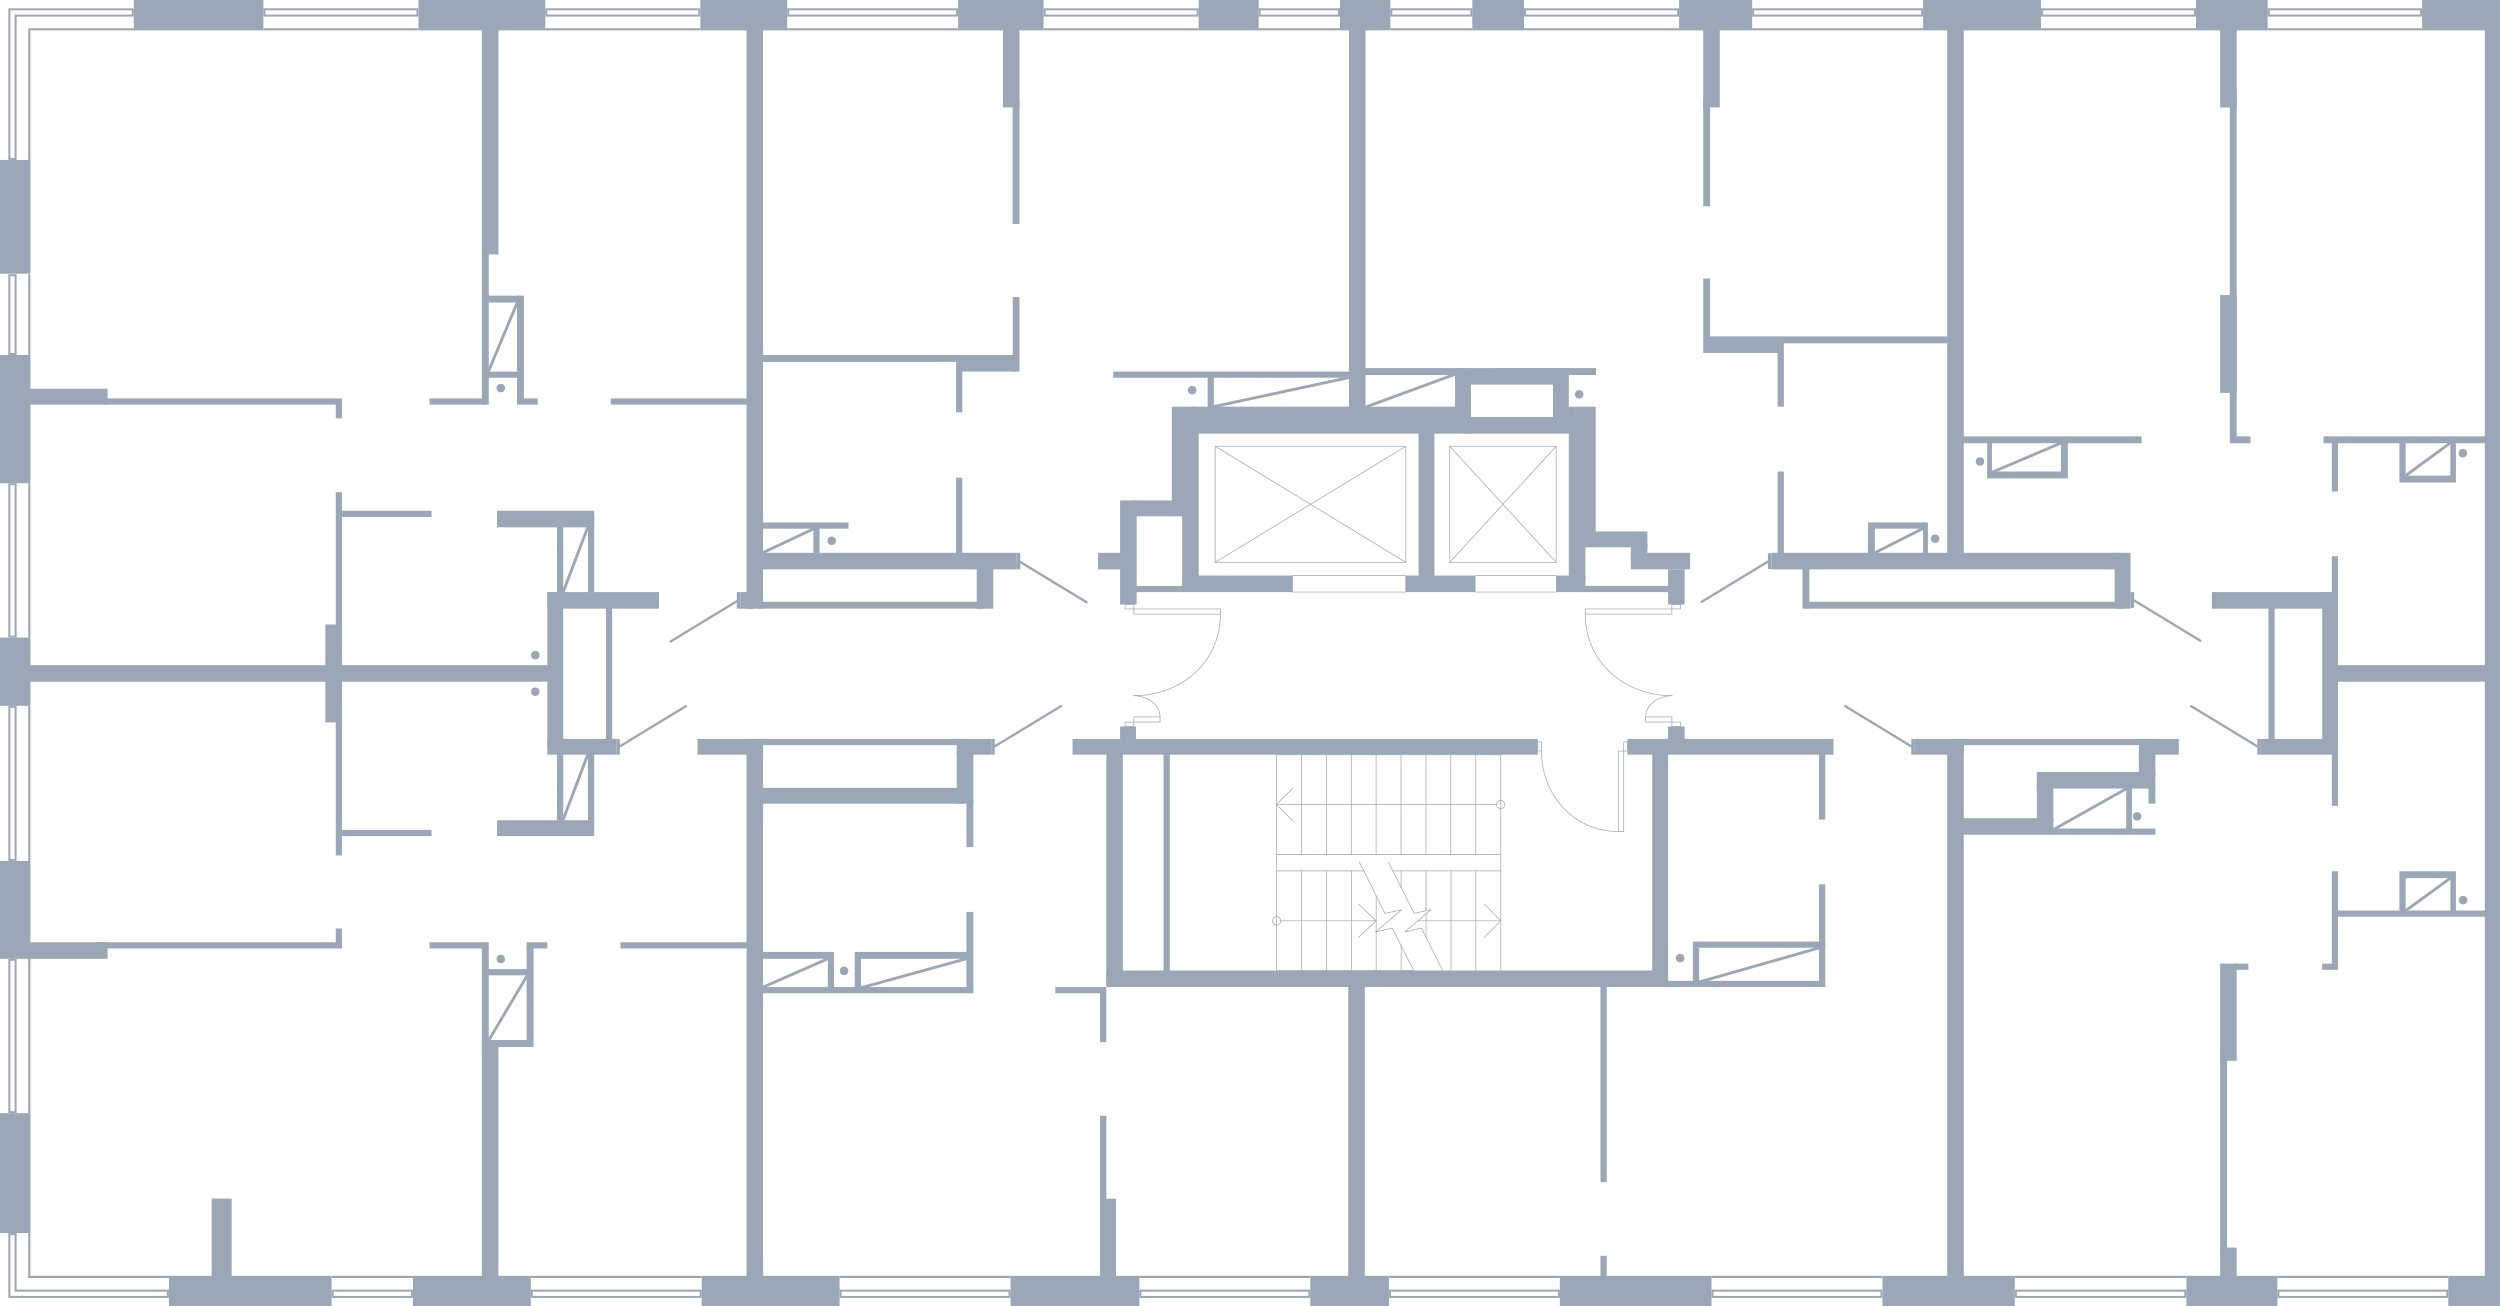 <?xml version="1.0" encoding="utf-8"?>
<!-- Generator: Adobe Illustrator 26.2.1, SVG Export Plug-In . SVG Version: 6.00 Build 0)  -->
<svg version="1.1" xmlns="http://www.w3.org/2000/svg" xmlns:xlink="http://www.w3.org/1999/xlink" x="0px" y="0px"
	 viewBox="0 0 870.506 454.814" style="enable-background:new 0 0 870.506 454.814;" xml:space="preserve">
<style type="text/css">
	.st0{fill:none;stroke:#99A7B6;stroke-width:0.25;stroke-linecap:round;stroke-linejoin:round;stroke-miterlimit:10;}
	.st1{fill-rule:evenodd;clip-rule:evenodd;fill:#99A7B6;}
	.st2{fill:none;stroke:#99A7B6;stroke-width:0.81;stroke-linecap:round;stroke-linejoin:round;stroke-miterlimit:22.926;}
	.st3{fill:#99A7B6;}
	.st4{fill:none;stroke:#99A7B6;stroke-miterlimit:10;}
</style>
<g id="МОП">
	<g>
		<polyline class="st0" points="492.217,337.936 444.535,337.936 444.535,303.25 		"/>
		<polyline class="st0" points="444.449,303.25 444.449,262.814 522.552,262.814 		"/>
		<line class="st0" x1="522.577" y1="303.25" x2="484.994" y2="303.25"/>
		<line class="st0" x1="474.895" y1="303.25" x2="444.535" y2="303.25"/>
		<line class="st0" x1="444.449" y1="297.5" x2="522.552" y2="297.5"/>
		<line class="st0" x1="513.885" y1="337.936" x2="513.885" y2="303.25"/>
		<line class="st0" x1="505.255" y1="337.936" x2="505.255" y2="303.25"/>
		<line class="st0" x1="496.563" y1="326.374" x2="496.563" y2="318.116"/>
		<line class="st0" x1="496.563" y1="317.076" x2="496.563" y2="303.25"/>
		<line class="st0" x1="487.871" y1="337.936" x2="487.871" y2="329.31"/>
		<line class="st0" x1="487.871" y1="309.062" x2="487.871" y2="303.25"/>
		<line class="st0" x1="479.179" y1="337.936" x2="479.179" y2="324.478"/>
		<line class="st0" x1="479.179" y1="324.355" x2="479.179" y2="311.937"/>
		<line class="st0" x1="470.549" y1="337.936" x2="470.549" y2="303.25"/>
		<line class="st0" x1="461.857" y1="337.936" x2="461.857" y2="303.25"/>
		<line class="st0" x1="453.166" y1="337.936" x2="453.166" y2="303.25"/>
		<line class="st0" x1="513.861" y1="262.814" x2="513.86" y2="297.5"/>
		<line class="st0" x1="505.169" y1="262.814" x2="505.169" y2="297.5"/>
		<line class="st0" x1="496.538" y1="262.814" x2="496.538" y2="297.5"/>
		<line class="st0" x1="487.847" y1="262.814" x2="487.847" y2="297.5"/>
		<line class="st0" x1="479.155" y1="262.814" x2="479.155" y2="297.5"/>
		<line class="st0" x1="470.525" y1="262.814" x2="470.524" y2="297.5"/>
		<line class="st0" x1="461.833" y1="262.814" x2="461.833" y2="297.5"/>
		<line class="st0" x1="453.141" y1="262.814" x2="453.141" y2="297.5"/>
		<line class="st0" x1="521.083" y1="280.126" x2="444.449" y2="280.126"/>
		<polyline class="st0" points="450.264,285.938 444.449,280.126 450.264,274.376 		"/>
		<polyline class="st0" points="522.552,278.719 522.001,278.842 521.512,279.148 521.206,279.576 
			521.083,280.126 521.206,280.738 521.512,281.166 522.001,281.472 522.552,281.595 523.103,281.472 
			523.593,281.166 523.899,280.738 524.021,280.126 523.899,279.576 523.593,279.148 523.103,278.842 
			522.552,278.719 		"/>
		<line class="st0" x1="445.945" y1="320.624" x2="479.126" y2="320.624"/>
		<line class="st0" x1="493.686" y1="320.624" x2="522.577" y2="320.624"/>
		<polyline class="st0" points="516.823,314.812 522.577,320.624 516.823,326.374 		"/>
		<polyline class="st0" points="444.535,319.155 443.984,319.278 443.495,319.584 443.189,320.073 
			443.066,320.624 443.189,321.174 443.495,321.664 443.984,321.969 444.535,322.092 445.086,321.969 
			445.514,321.664 445.821,321.174 445.943,320.624 445.821,320.073 445.514,319.584 445.086,319.278 
			444.535,319.155 		"/>
		<polyline class="st0" points="483.464,300.191 484.994,303.25 492.401,318.054 498.216,316.77 
			489.157,324.478 494.971,323.193 502.317,337.936 503.908,341.056 		"/>
		<polyline class="st0" points="473.303,300.191 474.895,303.25 482.24,318.054 488.055,316.77 
			478.996,324.478 484.811,323.193 492.217,337.936 493.747,341.056 		"/>
		<polyline class="st0" points="473.064,314.812 479.126,320.624 473.064,326.374 		"/>
		<line class="st0" x1="522.577" y1="337.936" x2="522.577" y2="297.5"/>
		<line class="st0" x1="522.552" y1="262.814" x2="522.552" y2="297.5"/>
	</g>
	<g>
		<path class="st0" d="M394.738,242.247c16.611-0,30.216-11.678,30.216-28.404"/>
		<path class="st0" d="M403.935,249.626c0-4.446-4.779-7.379-9.196-7.379"/>
		<rect x="394.808" y="212.034" class="st0" width="30.146" height="1.81"/>
		<rect x="394.808" y="249.626" class="st0" width="9.127" height="1.81"/>
		<rect x="391.765" y="210.494" class="st0" width="3.043" height="1.54"/>
		<rect x="391.765" y="251.436" class="st0" width="3.043" height="1.538"/>
	</g>
	<g>
		<path class="st0" d="M582.223,242.247c-16.611-0-30.216-11.678-30.216-28.404"/>
		<path class="st0" d="M573.027,249.626c0-4.446,4.779-7.379,9.196-7.379"/>
		<rect x="552.008" y="212.034" class="st0" width="30.146" height="1.81"/>
		<rect x="573.027" y="249.626" class="st0" width="9.127" height="1.81"/>
		<rect x="582.153" y="210.494" class="st0" width="3.043" height="1.54"/>
		<rect x="582.153" y="251.436" class="st0" width="3.043" height="1.538"/>
	</g>
	<g>
		<path class="st0" d="M536.753,261.483c0,15.439,11.274,28.047,26.756,28.047"/>
		
			<rect x="565.38" y="258.354" transform="matrix(-1 9.336519e-11 -9.336519e-11 -1 1132.046 519.86)" class="st0" width="1.286" height="3.152"/>
		
			<rect x="535.466" y="258.331" transform="matrix(-1 1.004382e-10 -1.004382e-10 -1 1072.219 519.814)" class="st0" width="1.286" height="3.152"/>
		
			<rect x="563.509" y="261.512" transform="matrix(-1 1.122781e-10 -1.122781e-10 -1 1128.889 551.042)" class="st0" width="1.871" height="28.018"/>
	</g>
	<polyline class="st0" points="423.119,155.389 489.506,155.389 489.506,195.806 423.119,195.806 423.119,155.389 	
		"/>
	<line class="st0" x1="423.119" y1="155.389" x2="489.506" y2="195.806"/>
	<line class="st0" x1="489.506" y1="155.389" x2="423.119" y2="195.806"/>
	<polyline class="st0" points="504.806,155.389 541.854,155.389 541.854,195.806 504.806,195.806 
		504.806,155.389 	"/>
	<line class="st0" x1="504.806" y1="155.389" x2="541.854" y2="195.806"/>
	<line class="st0" x1="541.854" y1="155.389" x2="504.806" y2="195.806"/>
	<rect x="450.026" y="200.414" class="st0" width="39.48" height="5.747"/>
	<rect x="513.626" y="200.414" class="st0" width="28.32" height="5.747"/>
</g>
<g id="Двери">
	<g>
		<rect x="615.598" y="192.635" class="st1" width="1.228" height="5.491"/>
		<line class="st2" x1="615.598" y1="195.535" x2="592.531" y2="209.556"/>
	</g>
	<g>
		<rect x="741.853" y="206.174" class="st1" width="1.228" height="5.491"/>
		<line class="st2" x1="743.081" y1="209.075" x2="766.148" y2="223.095"/>
	</g>
	<g>
		<rect x="785.998" y="257.293" class="st1" width="1.228" height="5.491"/>
		<line class="st2" x1="785.998" y1="259.883" x2="762.931" y2="245.863"/>
	</g>
	<g>
		<rect x="665.518" y="257.293" class="st1" width="1.228" height="5.491"/>
		<line class="st2" x1="665.518" y1="259.883" x2="642.451" y2="245.863"/>
	</g>
	<g>
		<rect x="345.146" y="257.293" class="st1" width="1.228" height="5.491"/>
		<line class="st2" x1="346.375" y1="259.883" x2="369.441" y2="245.863"/>
	</g>
	<g>
		<rect x="214.586" y="257.293" class="st1" width="1.228" height="5.491"/>
		<line class="st2" x1="215.815" y1="259.883" x2="238.881" y2="245.863"/>
	</g>
	<g>
		<rect x="256.558" y="206.174" class="st1" width="1.228" height="5.767"/>
		<line class="st2" x1="256.558" y1="209.35" x2="233.491" y2="223.371"/>
	</g>
	<g>
		<rect x="354.026" y="192.494" class="st1" width="1.228" height="5.767"/>
		<line class="st2" x1="355.255" y1="195.67" x2="378.321" y2="209.691"/>
	</g>
</g>
<g id="Окна">
	<g>
		<g>
			<path class="st3" d="M760.61,449.75v1.488h-58.368v-1.488H760.61 M761.306,449.054h-59.76v2.88h59.76
				V449.054L761.306,449.054z"/>
		</g>
		<g>
			<rect x="701.546" y="444.254" class="st3" width="59.76" height="0.75"/>
		</g>
	</g>
	<g>
		<g>
			<path class="st3" d="M654.77,449.75v1.488h-58.128v-1.488H654.77 M655.466,449.054h-59.52v2.88h59.52
				V449.054L655.466,449.054z"/>
		</g>
		<g>
			<rect x="595.946" y="444.254" class="st3" width="59.52" height="0.75"/>
		</g>
	</g>
	<g>
		<g>
			<path class="st3" d="M542.45,449.75v1.488h-58.128v-1.488H542.45 M543.146,449.054h-59.52v2.88h59.52
				V449.054L543.146,449.054z"/>
		</g>
		<g>
			<rect x="483.626" y="444.254" class="st3" width="59.52" height="0.75"/>
		</g>
	</g>
	<g>
		<g>
			<path class="st3" d="M455.57,449.75v1.488h-58.128v-1.488H455.57 M456.266,449.054h-59.52v2.88h59.52
				V449.054L456.266,449.054z"/>
		</g>
		<g>
			<rect x="396.746" y="444.254" class="st3" width="59.52" height="0.75"/>
		</g>
	</g>
	<g>
		<g>
			<path class="st3" d="M351.17,449.75v1.488h-58.128v-1.488H351.17 M351.866,449.054h-59.52v2.88h59.52
				V449.054L351.866,449.054z"/>
		</g>
		<g>
			<rect x="292.346" y="444.254" class="st3" width="59.52" height="0.75"/>
		</g>
	</g>
	<g>
		<g>
			<path class="st3" d="M243.65,449.75v1.488h-58.128v-1.488H243.65 M244.346,449.054h-59.52v2.88h59.52
				V449.054L244.346,449.054z"/>
		</g>
		<g>
			<rect x="184.826" y="444.254" class="st3" width="59.52" height="0.75"/>
		</g>
	</g>
	<g>
		<g>
			<path class="st3" d="M143.09,449.751v1.488h-26.928v-1.488H143.09 M143.785,449.055h-28.32v2.88h28.32
				V449.055L143.785,449.055z"/>
		</g>
		<g>
			<rect x="115.466" y="444.255" class="st3" width="28.32" height="0.75"/>
		</g>
	</g>
	<g>
		<g>
			<rect x="9.836" y="444.254" class="st3" width="48.995" height="0.75"/>
		</g>
		<g>
			<path class="st3" d="M5.09,430.045L5.09,449.054v0.696h0.696h52.348v1.488l-52.348,0h-2.184v-21.193
				H5.09 M5.786,429.349h-2.88v22.584h2.88v-0h53.044v-2.88H5.786L5.786,429.349L5.786,429.349z"/>
		</g>
		<g>
			<rect x="9.836" y="429.35" class="st3" width="0.75" height="15.654"/>
		</g>
	</g>
	<g>
		<g>
			<path class="st3" d="M5.091,334.55l0,52.368H3.603l-0-52.368H5.091 M5.787,333.854h-2.88
				l0,53.76h2.88L5.787,333.854L5.787,333.854z"/>
		</g>
		<g>
			<rect x="9.837" y="333.854" class="st3" width="0.75" height="53.76"/>
		</g>
	</g>
	<g>
		<g>
			<path class="st3" d="M5.091,246.47l0,52.608H3.603l-0-52.608H5.091 M5.787,245.774h-2.88
				l0,54h2.88L5.787,245.774L5.787,245.774z"/>
		</g>
		<g>
			<rect x="9.837" y="245.774" class="st3" width="0.75" height="54"/>
		</g>
	</g>
	<g>
		<g>
			<path class="st3" d="M5.091,168.95l0,52.368H3.603l-0-52.368H5.091 M5.787,168.254h-2.88
				l0,53.76h2.88L5.787,168.254L5.787,168.254z"/>
		</g>
		<g>
			<rect x="9.837" y="168.254" class="st3" width="0.75" height="53.76"/>
		</g>
	</g>
	<g>
		<g>
			<path class="st3" d="M5.091,96.17v26.748H3.602V96.17H5.091 M5.786,95.474h-2.88v28.14h2.88V95.474
				L5.786,95.474z"/>
		</g>
		<g>
			<rect x="9.836" y="95.474" class="st3" width="0.75" height="28.14"/>
		</g>
	</g>
	<g>
		<g>
			<path class="st3" d="M145.01,3.59v1.488h-52.608V3.59H145.01 M145.706,2.894H91.707v2.88h54V2.894
				L145.706,2.894z"/>
		</g>
		<g>
			<rect x="91.706" y="9.824" class="st3" width="54" height="0.75"/>
		</g>
	</g>
	<g>
		<g>
			<path class="st3" d="M243.17,3.59v1.488h-52.608V3.59H243.17 M243.866,2.894h-54v2.88h54
				V2.894L243.866,2.894z"/>
		</g>
		<g>
			<rect x="189.866" y="9.824" class="st3" width="54" height="0.75"/>
		</g>
	</g>
	<g>
		<g>
			<path class="st3" d="M332.93,3.59v1.488h-58.128V3.59H332.93 M333.626,2.894h-59.52v2.88h59.52
				V2.894L333.626,2.894z"/>
		</g>
		<g>
			<rect x="274.106" y="9.824" class="st3" width="59.52" height="0.75"/>
		</g>
	</g>
	<g>
		<g>
			<path class="st3" d="M416.69,3.59v1.488h-52.608V3.59H416.69 M417.386,2.894h-54v2.88h54
				V2.894L417.386,2.894z"/>
		</g>
		<g>
			<rect x="363.386" y="9.824" class="st3" width="54" height="0.75"/>
		</g>
	</g>
	<g>
		<g>
			<path class="st3" d="M465.898,3.59v1.488h-26.935V3.59H465.898 M466.594,2.894h-28.327v2.88h28.327V2.894
				L466.594,2.894z"/>
		</g>
		<g>
			<rect x="438.266" y="9.824" class="st3" width="28.327" height="0.75"/>
		</g>
	</g>
	<g>
		<g>
			<path class="st3" d="M511.97,3.59v1.488h-27.168V3.59H511.97 M512.666,2.894h-28.56v2.88h28.56
				V2.894L512.666,2.894z"/>
		</g>
		<g>
			<rect x="484.106" y="9.824" class="st3" width="28.56" height="0.75"/>
		</g>
	</g>
	<g>
		<g>
			<path class="st3" d="M583.97,3.59v1.488h-52.608V3.59H583.97 M584.666,2.894h-54v2.88h54
				V2.894L584.666,2.894z"/>
		</g>
		<g>
			<rect x="530.666" y="9.824" class="st3" width="54" height="0.75"/>
		</g>
	</g>
	<g>
		<g>
			<path class="st3" d="M668.93,3.59v1.488h-58.128V3.59H668.93 M669.626,2.894h-59.52v2.88h59.52
				V2.894L669.626,2.894z"/>
		</g>
		<g>
			<rect x="610.106" y="9.824" class="st3" width="59.52" height="0.75"/>
		</g>
	</g>
	<g>
		<g>
			<path class="st3" d="M763.97,3.59v1.488h-52.608V3.59H763.97 M764.666,2.894h-54v2.88h54
				V2.894L764.666,2.894z"/>
		</g>
		<g>
			<rect x="710.666" y="9.824" class="st3" width="54" height="0.75"/>
		</g>
	</g>
	<g>
		<g>
			<path class="st3" d="M842.69,3.59v1.488h-52.385V3.59H842.69 M843.386,2.894h-53.776v2.88h53.776
				V2.894L843.386,2.894z"/>
		</g>
		<g>
			<rect x="789.609" y="9.824" class="st3" width="53.777" height="0.75"/>
		</g>
	</g>
	<g>
		<g>
			<path class="st3" d="M45.89,3.59v1.488H5.787H5.091v0.696v49.223H3.603L3.603,3.59H45.89
				 M46.586,2.894H2.907v0H2.907v52.799h2.88V5.774h40.799L46.586,2.894L46.586,2.894z"/>
		</g>
		<polygon class="st3" points="46.586,9.824 9.837,9.824 9.837,9.824 9.837,9.824 9.837,55.694 
			10.587,55.694 10.587,10.574 46.586,10.574 		"/>
	</g>
	<g>
		<g>
			<path class="st3" d="M851.81,449.75v1.488h-58.128v-1.488H851.81 M852.506,449.054h-59.52v2.88h59.52
				V449.054L852.506,449.054z"/>
		</g>
		<g>
			<rect x="792.986" y="444.254" class="st3" width="59.52" height="0.75"/>
		</g>
	</g>
</g>
<g id="Стены">
	<circle class="st3" cx="744.146" cy="284.264" r="1.485"/>
	<circle class="st3" cx="585.026" cy="333.614" r="1.485"/>
	<circle class="st3" cx="857.666" cy="313.454" r="1.485"/>
	<circle class="st3" cx="857.591" cy="157.814" r="1.485"/>
	<circle class="st3" cx="689.426" cy="160.694" r="1.485"/>
	<circle class="st3" cx="673.826" cy="187.574" r="1.485"/>
	<circle class="st3" cx="549.866" cy="137.294" r="1.485"/>
	<circle class="st3" cx="415.106" cy="135.854" r="1.485"/>
	<circle class="st3" cx="289.586" cy="188.295" r="1.485"/>
	<circle class="st3" cx="174.386" cy="135.134" r="1.485"/>
	<circle class="st3" cx="186.386" cy="228.134" r="1.485"/>
	<circle class="st3" cx="186.386" cy="240.854" r="1.485"/>
	<circle class="st3" cx="174.386" cy="333.929" r="1.485"/>
	<circle class="st3" cx="293.906" cy="338.054" r="1.485"/>
	<line class="st4" x1="714.275" y1="289.28" x2="741.086" y2="274.221"/>
	<line class="st4" x1="474.866" y1="141.98" x2="507.431" y2="130.034"/>
	<line class="st4" x1="264.064" y1="193.187" x2="284.666" y2="183.489"/>
	<line class="st4" x1="265.123" y1="343.983" x2="288.816" y2="333.575"/>
	<line class="st4" x1="421.504" y1="141.827" x2="470.869" y2="131.215"/>
	<rect x="852.506" y="444.254" class="st3" width="18" height="10.56"/>
	
		<rect x="646.869" y="223.141" transform="matrix(-1.836970e-16 1 -1 -1.836970e-16 1093.647 -642.085)" class="st3" width="441.994" height="5.28"/>
	<rect x="761.306" y="444.254" class="st3" width="31.68" height="10.56"/>
	<rect x="456.266" y="444.254" class="st3" width="27.36" height="10.56"/>
	<rect x="351.866" y="444.254" class="st3" width="44.88" height="10.56"/>
	<rect x="143.786" y="444.254" class="st3" width="41.04" height="10.56"/>
	<rect x="58.83" y="444.254" class="st3" width="56.636" height="10.56"/>
	
		<rect x="-15.575" y="403.189" transform="matrix(-1.836970e-16 1 -1 -1.836970e-16 413.775 403.189)" class="st3" width="41.735" height="10.586"/>
	
		<rect x="-11.747" y="311.521" transform="matrix(-1.836970e-16 1 -1 -1.836970e-16 322.107 311.521)" class="st3" width="34.08" height="10.586"/>
	
		<rect x="-6.587" y="228.601" transform="matrix(-1.836970e-16 1 -1 -1.836970e-16 239.187 228.601)" class="st3" width="23.76" height="10.586"/>
	
		<rect x="-17.027" y="140.641" transform="matrix(-1.836970e-16 1 -1 -1.836970e-16 151.227 140.641)" class="st3" width="44.64" height="10.586"/>
	
		<rect x="-14.507" y="70.201" transform="matrix(-1.836970e-16 1 -1 -1.836970e-16 80.787 70.201)" class="st3" width="39.6" height="10.586"/>
	
		<rect x="46.586" transform="matrix(-1 -1.224647e-16 1.224647e-16 -1 138.293 10.574)" class="st3" width="45.12" height="10.574"/>
	
		<rect x="145.706" transform="matrix(-1 -1.224647e-16 1.224647e-16 -1 335.572 10.574)" class="st3" width="44.16" height="10.574"/>
	
		<rect x="243.866" transform="matrix(-1 -1.224647e-16 1.224647e-16 -1 517.972 10.574)" class="st3" width="30.24" height="10.574"/>
	
		<rect x="333.626" transform="matrix(-1 -1.224647e-16 1.224647e-16 -1 697.013 10.574)" class="st3" width="29.76" height="10.574"/>
	
		<rect x="417.386" transform="matrix(-1 -1.224647e-16 1.224647e-16 -1 855.652 10.574)" class="st3" width="20.88" height="10.574"/>
	
		<rect x="466.594" transform="matrix(-1 -1.224647e-16 1.224647e-16 -1 950.7 10.574)" class="st3" width="17.512" height="10.574"/>
	
		<rect x="512.666" transform="matrix(-1 -1.224647e-16 1.224647e-16 -1 1043.332 10.574)" class="st3" width="18" height="10.574"/>
	
		<rect x="584.666" transform="matrix(-1 -1.224647e-16 1.224647e-16 -1 1194.772 10.574)" class="st3" width="25.44" height="10.574"/>
	
		<rect x="669.626" transform="matrix(-1 -1.224647e-16 1.224647e-16 -1 1380.292 10.574)" class="st3" width="41.04" height="10.574"/>
	
		<rect x="764.666" transform="matrix(-1 -1.224647e-16 1.224647e-16 -1 1554.276 10.574)" class="st3" width="24.943" height="10.574"/>
	
		<rect x="843.386" transform="matrix(-1 -1.224647e-16 1.224647e-16 -1 1713.892 10.574)" class="st3" width="27.12" height="10.574"/>
	<rect x="244.346" y="444.254" class="st3" width="48" height="10.56"/>
	<rect x="655.466" y="444.254" class="st3" width="46.08" height="10.56"/>
	<rect x="543.146" y="444.254" class="st3" width="52.8" height="10.56"/>
	<rect x="259.946" y="258.254" class="st3" width="5.76" height="191.88"/>
	<rect x="259.946" y="9.554" class="st3" width="5.76" height="202.38"/>
	<rect x="678.026" y="258.254" class="st3" width="5.76" height="191.88"/>
	<rect x="469.466" y="340.814" class="st3" width="5.76" height="109.32"/>
	<rect x="469.706" y="4.394" class="st3" width="5.76" height="139.38"/>
	<rect x="383.04" y="417.374" class="st3" width="5.546" height="32.76"/>
	<rect x="383.04" y="388.514" class="st3" width="2.186" height="32.76"/>
	<rect x="557.293" y="341.474" class="st3" width="2.186" height="70.14"/>
	<rect x="405.146" y="261.134" class="st3" width="2.186" height="77.28"/>
	<rect x="557.293" y="437.294" class="st3" width="2.186" height="9.63"/>
	<rect x="383.04" y="343.694" class="st3" width="2.186" height="19.2"/>
	<rect x="367.466" y="343.694" class="st3" width="15.853" height="2.16"/>
	<rect x="264.74" y="343.694" class="st3" width="74.166" height="2.16"/>
	<rect x="773.066" y="434.414" class="st3" width="5.76" height="15.72"/>
	<rect x="773.066" y="335.534" class="st3" width="5.76" height="33.84"/>
	<rect x="773.066" y="102.734" class="st3" width="5.76" height="34.08"/>
	<rect x="776.426" y="30.734" class="st3" width="2.4" height="123.6"/>
	<rect x="773.066" y="7.574" class="st3" width="5.76" height="29.844"/>
	<rect x="593.066" y="7.574" class="st3" width="5.76" height="29.844"/>
	<rect x="593.066" y="35.054" class="st3" width="2.4" height="36.762"/>
	<rect x="349.226" y="7.574" class="st3" width="5.76" height="29.844"/>
	
		<rect x="20.649" y="124.077" transform="matrix(-1.836970e-16 1 -1 -1.836970e-16 161.543 114.725)" class="st3" width="5.52" height="28.115"/>
	<rect x="167.786" y="7.574" class="st3" width="5.76" height="81"/>
	<rect x="167.786" y="86.894" class="st3" width="2.4" height="54"/>
	<rect x="385.226" y="258.374" class="st3" width="5.76" height="84.189"/>
	<rect x="575.306" y="258.348" class="st3" width="5.521" height="84.189"/>
	
		<rect x="480.147" y="243.014" transform="matrix(-1.836970e-16 1 -1 -1.836970e-16 823.841 -142.213)" class="st3" width="5.76" height="195.601"/>
	
		<rect x="451.721" y="179.039" transform="matrix(-1.836970e-16 1 -1 -1.836970e-16 714.505 -194.427)" class="st3" width="5.49" height="162"/>
	
		<rect x="599.801" y="224.159" transform="matrix(-1.836970e-16 1 -1 -1.836970e-16 862.585 -342.507)" class="st3" width="5.49" height="71.76"/>
	
		<rect x="336.401" y="254.039" transform="matrix(-1.836970e-16 1 -1 -1.836970e-16 599.185 -79.107)" class="st3" width="5.49" height="12"/>
	
		<rect x="296.906" y="222.014" transform="matrix(-1.836970e-16 1 -1 -1.836970e-16 556.36 -39.612)" class="st3" width="2.16" height="72.72"/>
	
		<rect x="251.561" y="248.639" transform="matrix(-1.836970e-16 1 -1 -1.836970e-16 514.345 5.733)" class="st3" width="5.49" height="22.8"/>
	
		<rect x="199.841" y="248.039" transform="matrix(-1.836970e-16 1 -1 -1.836970e-16 462.625 57.453)" class="st3" width="5.49" height="24"/>
	
		<rect x="187.106" y="163.814" transform="matrix(-1.836970e-16 1 -1 -1.836970e-16 370.72 -9.252)" class="st3" width="5.76" height="33.84"/>
	
		<rect x="132.832" y="162.584" transform="matrix(-1.836970e-16 1 -1 -1.836970e-16 312.846 45.022)" class="st3" width="2.16" height="32.7"/>
	
		<rect x="76.544" y="98.372" transform="matrix(-1.836970e-16 1 -1 -1.836970e-16 217.438 62.19)" class="st3" width="2.16" height="82.883"/>
	
		<rect x="235.727" y="115.673" transform="matrix(-1.836970e-16 1 -1 -1.836970e-16 376.621 -96.993)" class="st3" width="2.16" height="48.282"/>
	
		<rect x="308.04" y="79.788" transform="matrix(-1.836970e-16 1 -1 -1.836970e-16 434.054 -184.426)" class="st3" width="2.4" height="90.053"/>
	
		<rect x="182.545" y="136.213" transform="matrix(-1.836970e-16 1 -1 -1.836970e-16 323.439 -43.811)" class="st3" width="2.16" height="7.202"/>
	
		<rect x="163.212" y="119.762" transform="matrix(-1.836970e-16 1 -1 -1.836970e-16 302.186 -60.263)" class="st3" width="36.025" height="2.4"/>
	
		<rect x="174.306" y="124.854" transform="matrix(-1.836970e-16 1 -1 -1.836970e-16 305.84 -44.932)" class="st3" width="2.16" height="11.201"/>
	
		<rect x="174.186" y="98.549" transform="matrix(-1.836970e-16 1 -1 -1.836970e-16 279.535 -71.237)" class="st3" width="2.4" height="11.201"/>
	
		<rect x="158.186" y="130.094" transform="matrix(-1.836970e-16 1 -1 -1.836970e-16 299.08 -19.452)" class="st3" width="2.16" height="19.44"/>
	
		<rect x="187.226" y="271.454" transform="matrix(-1.836970e-16 1 -1 -1.836970e-16 478.36 98.388)" class="st3" width="5.52" height="33.84"/>
	
		<rect x="133.189" y="274.057" transform="matrix(-1.836970e-16 1 -1 -1.836970e-16 424.323 155.785)" class="st3" width="2.16" height="31.995"/>
	
		<rect x="192.784" y="271.977" transform="matrix(-1.836970e-16 1 -1 -1.836970e-16 478.883 67.255)" class="st3" width="26.061" height="2.184"/>
	
		<rect x="182" y="271.977" transform="matrix(-1.836970e-16 1 -1 -1.836970e-16 468.099 78.039)" class="st3" width="26.061" height="2.184"/>
	
		<rect x="207.146" y="189.614" transform="matrix(-1.836970e-16 1 -1 -1.836970e-16 419.08 -0.972)" class="st3" width="5.76" height="38.88"/>
	
		<rect x="257.246" y="206.714" transform="matrix(-1.836970e-16 1 -1 -1.836970e-16 469.18 -51.072)" class="st3" width="5.76" height="4.68"/>
	
		<rect x="166.481" y="230.279" transform="matrix(-1.836970e-16 1 -1 -1.836970e-16 426.385 39.693)" class="st3" width="53.73" height="5.52"/>
	
		<rect x="297.161" y="241.694" transform="matrix(-1.836970e-16 1 -1 -1.836970e-16 577 -22.812)" class="st3" width="5.49" height="70.8"/>
	
		<rect x="326.501" y="267.434" transform="matrix(-1.836970e-16 1 -1 -1.836970e-16 606.34 -65.712)" class="st3" width="19.05" height="5.76"/>
	
		<rect x="672.521" y="251.519" transform="matrix(-1.836970e-16 1 -1 -1.836970e-16 935.305 -415.227)" class="st3" width="5.49" height="17.04"/>
	
		<rect x="748.961" y="253.079" transform="matrix(-1.836970e-16 1 -1 -1.836970e-16 1011.745 -491.667)" class="st3" width="5.49" height="13.92"/>
	
		<rect x="713.846" y="223.874" transform="matrix(-1.836970e-16 1 -1 -1.836970e-16 973.3 -456.552)" class="st3" width="2.16" height="69"/>
	
		<rect x="797.921" y="246.599" transform="matrix(-1.836970e-16 1 -1 -1.836970e-16 1060.705 -540.627)" class="st3" width="5.49" height="26.88"/>
	
		<rect x="789.266" y="187.094" transform="matrix(-1.836970e-16 1 -1 -1.836970e-16 1001.2 -583.092)" class="st3" width="5.76" height="43.92"/>
	
		<rect x="837.086" y="207.554" transform="matrix(-1.836970e-16 1 -1 -1.836970e-16 1074.46 -605.472)" class="st3" width="5.76" height="53.88"/>
	
		<rect x="784.241" y="230.519" transform="matrix(-1.836970e-16 1 -1 -1.836970e-16 1044.625 -578.067)" class="st3" width="54.21" height="5.52"/>
	
		<rect x="743.546" y="263.054" transform="matrix(-1.836970e-16 1 -1 -1.836970e-16 1013.56 -481.692)" class="st3" width="8.16" height="5.76"/>
	
		<rect x="729.38" y="199.461" transform="matrix(-1.836970e-16 1 -1 -1.836970e-16 941.314 -536.886)" class="st3" width="19.44" height="5.507"/>
	
		<rect x="586.859" y="95.982" transform="matrix(-1.836970e-16 1 -1 -1.836970e-16 779.768 -582.044)" class="st3" width="188.095" height="5.76"/>
	
		<rect x="674.543" y="134.777" transform="matrix(-1.836970e-16 1 -1 -1.836970e-16 872.797 -482.049)" class="st3" width="5.76" height="121.193"/>
	
		<rect x="305.788" y="150.016" transform="matrix(-1.836970e-16 1 -1 -1.836970e-16 504.042 -113.294)" class="st3" width="5.76" height="90.717"/>
	
		<rect x="385.945" y="188.895" transform="matrix(-1.836970e-16 1 -1 -1.836970e-16 584.199 -193.451)" class="st3" width="5.76" height="12.958"/>
	
		<rect x="390.026" y="174.254" transform="matrix(-1 -1.224647e-16 1.224647e-16 -1 785.812 384.747)" class="st3" width="5.76" height="36.239"/>
	
		<rect x="390.026" y="252.974" transform="matrix(-1 -1.224647e-16 1.224647e-16 -1 785.572 511.348)" class="st3" width="5.52" height="5.4"/>
	
		<rect x="394.826" y="174.254" transform="matrix(-1 -1.224647e-16 1.224647e-16 -1 810.157 354.028)" class="st3" width="20.505" height="5.52"/>
	
		<rect x="575.306" y="185.054" transform="matrix(-1.836970e-16 1 -1 -1.836970e-16 773.56 -382.812)" class="st3" width="5.76" height="20.64"/>
	
		<rect x="558.598" y="175.545" transform="matrix(-1.836970e-16 1 -1 -1.836970e-16 749.172 -373.544)" class="st3" width="5.52" height="24.537"/>
	
		<rect x="99.122" y="141.349" transform="matrix(-1.836970e-16 1 -1 -1.836970e-16 336.496 132.492)" class="st3" width="5.76" height="186.289"/>
	
		<rect x="695.606" y="271.274" transform="matrix(-1.836970e-16 1 -1 -1.836970e-16 986.26 -410.712)" class="st3" width="5.76" height="33"/>
	
		<rect x="726.986" y="251.054" transform="matrix(-1.836970e-16 1 -1 -1.836970e-16 1001.56 -458.172)" class="st3" width="5.76" height="41.28"/>
	
		<rect x="705.277" y="276.55" transform="matrix(-1.836970e-16 1 -1 -1.836970e-16 991.536 -432.676)" class="st3" width="13.657" height="5.76"/>
	<rect x="167.786" y="362.149" class="st3" width="5.76" height="87.985"/>
	<rect x="210.986" y="210.809" class="st3" width="2.16" height="47.445"/>
	<rect x="204.746" y="179.811" class="st3" width="2.16" height="28.762"/>
	<rect x="193.95" y="179.811" class="st3" width="2.16" height="28.762"/>
	<rect x="332.906" y="166.334" class="st3" width="2.16" height="26.28"/>
	<rect x="332.906" y="124.514" class="st3" width="2.16" height="19.057"/>
	
		<rect x="428.666" y="88.334" transform="matrix(-1.836970e-16 1 -1 -1.836970e-16 560.2 -299.292)" class="st3" width="2.16" height="84.24"/>
	<rect x="352.649" y="103.454" class="st3" width="2.337" height="25.92"/>
	<rect x="352.586" y="34.694" class="st3" width="2.4" height="43.32"/>
	<rect x="567.866" y="189.434" class="st3" width="5.76" height="5.33"/>
	<rect x="580.826" y="198.254" class="st3" width="5.76" height="12.24"/>
	<rect x="580.826" y="252.968" class="st3" width="5.76" height="5.286"/>
	<rect x="340.106" y="195.494" class="st3" width="5.76" height="16.44"/>
	<rect x="263.981" y="209.534" class="st3" width="78.225" height="2.4"/>
	<rect x="394.987" y="204.014" class="st3" width="17.081" height="2.16"/>
	<rect x="411.626" y="200.414" class="st3" width="38.4" height="5.76"/>
	
		<rect x="386.794" y="171.246" transform="matrix(-1.836970e-16 1 -1 -1.836970e-16 588.633 -240.38)" class="st3" width="55.425" height="5.76"/>
	<rect x="489.506" y="200.414" class="st3" width="24.12" height="5.76"/>
	<rect x="541.946" y="200.414" class="st3" width="10.08" height="5.76"/>
	
		<rect x="520.044" y="170.716" transform="matrix(-1.836970e-16 1 -1 -1.836970e-16 722.742 -375.55)" class="st3" width="58.204" height="5.76"/>
	
		<rect x="467.604" y="170.836" transform="matrix(-1.836970e-16 1 -1 -1.836970e-16 670.302 -323.11)" class="st3" width="58.204" height="5.52"/>
	<rect x="551.186" y="204.003" class="st3" width="31.32" height="2.171"/>
	<rect x="408.026" y="141.614" class="st3" width="8.16" height="34.489"/>
	<rect x="414.6" y="141.614" class="st3" width="97.586" height="9.36"/>
	<rect x="509.426" y="145.214" class="st3" width="39.84" height="5.76"/>
	<rect x="548.128" y="141.614" class="st3" width="7.498" height="44.52"/>
	<rect x="540.746" y="141.614" class="st3" width="7.382" height="4.601"/>
	<rect x="540.746" y="128.174" class="st3" width="5.52" height="15.829"/>
	<rect x="506.666" y="128.174" class="st3" width="5.52" height="19.92"/>
	<rect x="510.746" y="128.174" class="st3" width="31.92" height="5.76"/>
	<rect x="474.026" y="128.174" class="st3" width="35.4" height="2.4"/>
	<rect x="520.346" y="128.174" class="st3" width="35.4" height="2.4"/>
	<rect x="73.71" y="417.349" class="st3" width="6.956" height="29.52"/>
	<rect x="264.769" y="331.454" class="st3" width="25.656" height="2.4"/>
	<rect x="297.624" y="331.454" class="st3" width="39.763" height="2.4"/>
	<rect x="216.026" y="328.094" class="st3" width="45.986" height="2.16"/>
	<rect x="32.843" y="328.094" class="st3" width="86.223" height="2.16"/>
	<rect x="288.264" y="333.246" class="st3" width="2.16" height="10.781"/>
	<rect x="297.626" y="333.246" class="st3" width="2.16" height="10.781"/>
	<rect x="264.694" y="181.934" class="st3" width="30.773" height="2.163"/>
	<rect x="283.226" y="183.489" class="st3" width="2.16" height="10.781"/>
	<rect x="336.506" y="317.534" class="st3" width="2.4" height="27.494"/>
	<rect x="336.506" y="278.587" class="st3" width="2.4" height="16.387"/>
	<rect x="113.306" y="217.454" class="st3" width="5.76" height="34.08"/>
	<rect x="116.906" y="245.744" class="st3" width="2.16" height="52.11"/>
	<rect x="116.906" y="171.374" class="st3" width="2.16" height="53.895"/>
	<rect x="116.906" y="140.273" class="st3" width="2.16" height="5.405"/>
	<rect x="333.656" y="124.514" class="st3" width="20.325" height="4.86"/>
	
		<rect x="636.545" y="74.393" transform="matrix(-4.168595e-11 1 -1 -4.168595e-11 756.087 -519.404)" class="st3" width="2.4" height="87.896"/>
	
		<rect x="618.986" y="118.042" transform="matrix(-1 -5.558099e-11 5.558099e-11 -1 1240.132 259.656)" class="st3" width="2.16" height="23.573"/>
	
		<rect x="650.426" y="181.934" transform="matrix(-1 -2.501167e-11 2.501167e-11 -1 1303.252 374.843)" class="st3" width="2.4" height="10.975"/>
	
		<rect x="669.624" y="181.934" transform="matrix(-1 -3.572976e-11 3.572976e-11 -1 1340.929 374.843)" class="st3" width="1.68" height="10.975"/>
	
		<rect x="652.2" y="181.934" transform="matrix(-1 -1.102796e-12 1.102796e-12 -1 1322.546 366.028)" class="st3" width="18.146" height="2.16"/>
	
		<rect x="835.48" y="303.374" transform="matrix(-1 -3.242130e-11 3.242130e-11 -1 1673.12 620.603)" class="st3" width="2.16" height="13.855"/>
	
		<rect x="853.224" y="304.648" transform="matrix(-1 -3.126223e-11 3.126223e-11 -1 1708.369 621.877)" class="st3" width="1.92" height="12.581"/>
	
		<rect x="837.026" y="303.374" transform="matrix(-1 -5.521253e-13 5.521253e-13 -1 1692.171 609.148)" class="st3" width="18.118" height="2.4"/>
	
		<rect x="835.48" y="153.374" transform="matrix(-1 4.621457e-07 -4.621457e-07 -1 1673.121 321.387)" class="st3" width="2.16" height="14.64"/>
	
		<rect x="853.224" y="154.159" transform="matrix(-1 3.700787e-07 -3.700787e-07 -1 1708.369 320.04)" class="st3" width="1.92" height="11.723"/>
	
		<rect x="837.273" y="165.614" transform="matrix(-1 2.725948e-07 -2.725948e-07 -1 1692.421 333.628)" class="st3" width="17.875" height="2.4"/>
	
		<rect x="713.366" y="121.994" transform="matrix(1.333911e-10 -1 1 1.333911e-10 561.432 867.7)" class="st3" width="2.4" height="62.28"/>
	
		<rect x="836.516" y="124.484" transform="matrix(1.205072e-10 -1 1 1.205072e-10 684.582 990.85)" class="st3" width="2.4" height="57.3"/>
	
		<rect x="618.986" y="164.174" transform="matrix(-1 -6.905511e-11 6.905511e-11 -1 1240.132 357.894)" class="st3" width="2.16" height="29.546"/>
	
		<rect x="627.626" y="196.576" transform="matrix(-1 -3.334856e-11 3.334856e-11 -1 1257.652 408.51)" class="st3" width="2.4" height="15.358"/>
	
		<rect x="628.946" y="209.534" transform="matrix(-1 -1.813109e-13 1.813109e-13 -1 1368.292 421.468)" class="st3" width="110.4" height="2.4"/>
	
		<rect x="593.077" y="96.982" transform="matrix(-1 -4.747681e-11 4.747681e-11 -1 1188.492 219.883)" class="st3" width="2.337" height="25.92"/>
	
		<rect x="594.082" y="118.042" transform="matrix(-1 -3.545176e-11 3.545176e-11 -1 1213.845 240.943)" class="st3" width="25.68" height="4.86"/>
	<rect x="420.506" y="130.454" class="st3" width="2.16" height="12.63"/>
	<rect x="691.944" y="153.471" class="st3" width="1.646" height="11.494"/>
	<rect x="717.63" y="153.471" class="st3" width="2.4" height="13.103"/>
	<rect x="691.944" y="164.178" class="st3" width="26.162" height="2.396"/>
	<rect x="778.317" y="151.934" class="st3" width="5.309" height="2.4"/>
	
		<rect x="804.227" y="161.269" transform="matrix(-1.836970e-16 1 -1 -1.836970e-16 975.362 -650.677)" class="st3" width="17.583" height="2.146"/>
	
		<rect x="806.277" y="199.35" transform="matrix(-1.836970e-16 1 -1 -1.836970e-16 1013.442 -612.596)" class="st3" width="13.485" height="2.146"/>
	
		<rect x="803.768" y="270.25" transform="matrix(-1.836970e-16 1 -1 -1.836970e-16 1084.342 -541.696)" class="st3" width="18.503" height="2.146"/>
	
		<rect x="795.859" y="319.461" transform="matrix(-1.836970e-16 1 -1 -1.836970e-16 1133.553 -492.485)" class="st3" width="34.32" height="2.146"/>
	
		<rect x="739.766" y="399.794" transform="matrix(-1.836970e-16 1 -1 -1.836970e-16 1175.26 -373.272)" class="st3" width="69" height="2.4"/>
	
		<rect x="813.866" y="317.061" transform="matrix(-1 -1.224647e-16 1.224647e-16 -1 1680.652 636.268)" class="st3" width="52.92" height="2.146"/>
	
		<rect x="767.051" y="233.646" transform="matrix(-1.836970e-16 1 -1 -1.836970e-16 1025.665 -556.227)" class="st3" width="47.79" height="2.146"/>
	<rect x="777.769" y="335.534" class="st3" width="5.138" height="2.16"/>
	<rect x="808.586" y="335.534" class="st3" width="4.44" height="2.16"/>
	<rect x="714.682" y="288.494" class="st3" width="35.824" height="2.16"/>
	<rect x="580.211" y="341.534" class="st3" width="55.335" height="2.16"/>
	<rect x="589.464" y="327.854" class="st3" width="46.082" height="2.16"/>
	<rect x="589.464" y="329.894" class="st3" width="2.16" height="12.111"/>
	<rect x="740.358" y="273.494" class="st3" width="1.998" height="15.652"/>
	<rect x="633.386" y="261.153" class="st3" width="2.16" height="24.221"/>
	<rect x="633.386" y="307.934" class="st3" width="2.16" height="34.071"/>
	<rect x="9.626" y="328.094" class="st3" width="27.84" height="5.76"/>
	<rect x="116.906" y="323.294" class="st3" width="2.16" height="6"/>
	
		<rect x="158.786" y="318.854" transform="matrix(-1.836970e-16 1 -1 -1.836970e-16 489.04 169.308)" class="st3" width="2.16" height="20.64"/>
	
		<rect x="185.9" y="325.568" transform="matrix(-1.836970e-16 1 -1 -1.836970e-16 516.154 142.194)" class="st3" width="2.16" height="7.212"/>
	
		<rect x="166.897" y="345.651" transform="matrix(-1.836970e-16 1 -1 -1.836970e-16 531.446 162.277)" class="st3" width="35.375" height="2.421"/>
	
		<rect x="176.111" y="331.028" transform="matrix(-1.836970e-16 1 -1 -1.836970e-16 515.725 161.343)" class="st3" width="2.16" height="15.011"/>
	
		<rect x="175.991" y="355.844" transform="matrix(-1.836970e-16 1 -1 -1.836970e-16 540.54 186.158)" class="st3" width="2.4" height="15.011"/>
	
		<rect x="167.786" y="329.609" transform="matrix(-1 -1.224647e-16 1.224647e-16 -1 337.972 697.553)" class="st3" width="2.4" height="38.335"/>
	<rect x="748.106" y="274.034" class="st3" width="2.4" height="5.82"/>
	<line class="st4" x1="837.28" y1="317.384" x2="854.184" y2="305.054"/>
	<line class="st4" x1="837.443" y1="165.748" x2="853.708" y2="153.856"/>
	<line class="st4" x1="693.169" y1="164.646" x2="718.406" y2="153.921"/>
	<line class="st4" x1="652.144" y1="192.828" x2="670.031" y2="183.771"/>
	<line class="st4" x1="591.386" y1="342.005" x2="633.956" y2="329.894"/>
	<line class="st4" x1="299.475" y1="344.028" x2="337.387" y2="333.575"/>
	<line class="st4" x1="170.081" y1="362.389" x2="183.741" y2="339.396"/>
	<line class="st4" x1="195.834" y1="286.1" x2="204.994" y2="261.884"/>
	<line class="st4" x1="195.947" y1="206.562" x2="204.994" y2="182.684"/>
	<line class="st4" x1="169.931" y1="129.693" x2="180.337" y2="104.82"/>
</g>
</svg>
